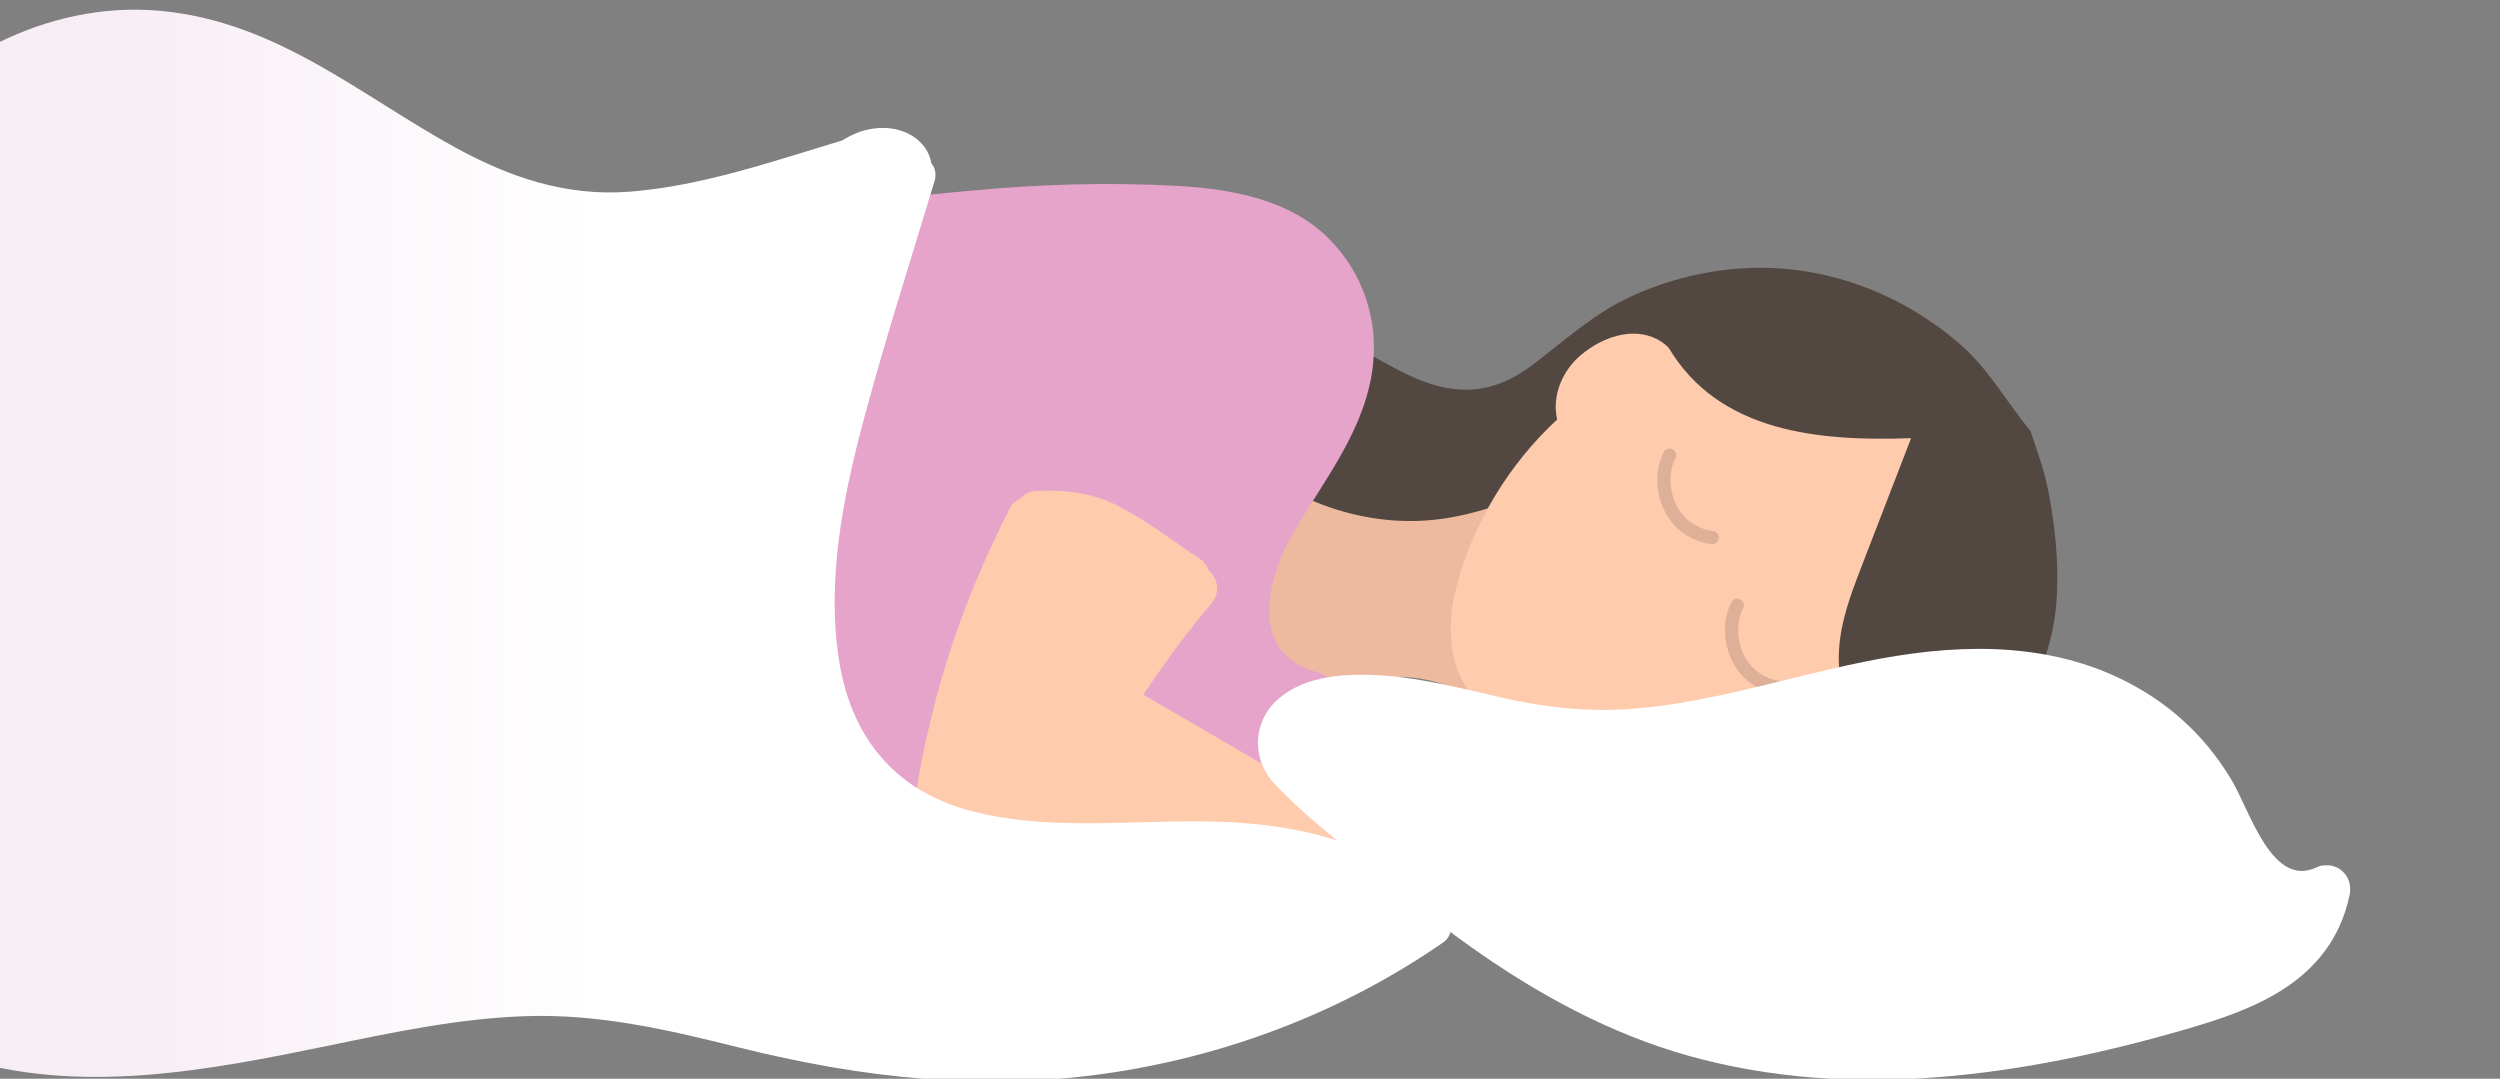 <?xml version="1.0" encoding="UTF-8"?> <svg xmlns="http://www.w3.org/2000/svg" width="489" height="211" viewBox="0 0 489 211" fill="none"><rect x="0" y="0" width="489" height="211" fill="#808080" stroke="none"/><g clip-path="url(#clip0_2918_4537)"><path d="M247.418 96.043C247.512 93.561 249.507 91.212 252.144 91.307C268.838 91.932 285.523 91.62 302.179 90.379C305.365 90.142 307.397 93.59 306.736 96.374C303.881 108.337 301.035 120.309 298.18 132.272C298.218 132.3 298.247 132.329 298.284 132.357C302.945 136.278 296.233 142.956 291.601 139.054C280.494 129.705 264.49 130.359 253.95 140.2C251.085 142.871 245.716 141.109 245.877 136.847C246.387 123.245 246.907 109.644 247.418 96.043Z" fill="#EDB99F"></path><path d="M234.448 65.374C238.787 59.615 247.125 60.363 253.231 62.238C261.503 64.786 268.384 70.128 276.193 73.68C284.786 77.592 292.149 77.128 299.693 71.426C306.178 66.529 311.85 61.215 319.365 57.834C326.36 54.69 333.819 52.852 341.485 52.454C356.846 51.658 371.962 57.342 383.485 67.419C389.157 72.382 392.494 78.691 397.201 84.345C398.383 88.087 399.801 91.78 400.567 95.626C401.909 102.427 402.712 109.701 402.315 116.634C401.918 123.596 400.113 130.396 396.124 136.174C394.309 138.807 392.371 141.289 390.556 143.846C380.347 141.696 370.147 139.555 359.937 137.405C357.29 136.847 356.194 133.967 356.638 131.58C359.455 116.227 361.469 100.163 370.024 86.95C355.05 82.546 339.16 82.233 324.025 86.533C307.766 91.155 293.341 101.925 275.9 101.915C261.626 101.915 247.2 95.266 238.116 84.184C233.871 79.013 229.75 71.596 234.448 65.364V65.374Z" fill="#534741"></path><path d="M285.041 114.133C288.33 102.038 295.269 90.672 304.58 82.053C303.493 77.355 305.648 72.42 309.297 69.38C313.277 66.074 319.166 63.81 324.129 66.349C325.292 66.945 326.275 67.779 327.05 68.755C343.168 63.848 361.837 66.927 372.907 80.613C382.823 92.869 383.154 111.159 373.209 122.468C373.077 123.747 372.463 124.997 371.158 125.925C354.738 137.614 334.868 144.168 314.704 144.386C306.565 144.471 297.377 143.884 290.722 138.646C283.103 132.65 282.659 122.885 285.041 114.133Z" fill="#FFCBAD"></path><path d="M331.654 60.865C333.648 61.518 335.652 62.2 337.666 62.901C338.564 62.418 339.642 62.21 340.871 62.437C352.848 64.701 364.55 67.987 375.951 72.297C377.964 73.055 379.061 74.93 379.212 76.806C380.706 77.819 381.292 79.78 380.97 81.589C382.899 82.299 384.279 84.061 383.589 86.467C384.09 87.186 384.345 88.124 384.222 89.308C382.53 105.524 377.416 120.906 368.738 134.734C366.744 137.917 360.873 137.822 360.098 133.607C358.538 125.139 361.412 117.799 364.418 110.023C367.547 101.915 370.685 93.807 373.814 85.709C356.147 86.325 336.201 84.752 326.294 67.845C324.28 64.407 327.646 59.577 331.635 60.893L331.654 60.865Z" fill="#534741"></path><path d="M100.671 161.606C108.416 139.466 116.172 117.317 123.917 95.177C127.744 84.231 131.357 73.209 135.432 62.32C138.887 53.1 144.927 46.578 155.743 43.003C166.637 39.399 179.022 38.302 190.572 37.234C203.781 36.014 217.216 35.623 230.482 36.376C241.41 36.996 252.384 39.208 259.79 46.55C266.575 53.291 269.454 62.254 268.596 71.006C267.377 83.392 259.53 93.156 253.106 103.939C248.286 112.015 243.488 127.567 257.521 131.457C260.885 132.391 261.89 135.08 261.235 137.349C262.951 139.065 263.55 141.716 261.393 143.919C254.077 151.394 240.62 152.281 230.132 154.083C216.426 156.438 202.663 158.507 188.833 160.299C161.41 163.846 133.818 166.287 106.124 167.641C102.477 167.822 99.689 164.447 100.682 161.606H100.671Z" fill="#E6A4CA"></path><path d="M178.325 161.823C178.958 154.871 180.358 147.909 181.965 141.127C185.396 126.655 190.709 112.684 197.496 99.471C198.016 98.458 198.744 97.842 199.557 97.539C200.247 96.705 201.277 96.118 202.648 96.042C208.329 95.758 213.793 96.374 218.888 99.045C224.371 101.915 229.447 105.836 234.599 109.255C235.507 109.852 236.055 110.629 236.339 111.453C238.059 112.921 238.891 115.705 237.01 117.941C232.198 123.671 227.765 129.657 223.643 135.89C241.973 146.564 260.302 157.229 278.632 167.904C283.093 170.499 279.908 176.523 275.323 175.765C259.357 173.132 243.116 172.336 226.961 173.369C219.077 173.871 211.231 174.818 203.461 176.239C197.231 177.375 190.331 179.44 184.413 176.078C179.195 173.123 177.815 167.44 178.325 161.813V161.823Z" fill="#FFCBAD"></path><path d="M334.915 105.135C332.983 104.99 328.611 103.569 326.582 99.043C324.553 94.517 325.737 90.484 326.582 89.034" stroke="#DFB098" stroke-width="2.59" stroke-linecap="round"></path><path d="M348.149 134.497C346.217 134.352 341.845 132.931 339.817 128.405C337.788 123.879 338.971 119.846 339.817 118.396" stroke="#DFB098" stroke-width="2.59" stroke-linecap="round"></path><path d="M249.953 136.801C255.459 131.894 263.931 131.695 270.567 132.139C278.495 132.669 286.263 134.768 294.031 136.517C302.47 138.418 310.808 139.316 319.414 138.635C336.903 137.264 353.755 131.014 371.076 128.272C387.827 125.615 405.308 126.249 420.417 135.903C426.869 140.025 432.509 145.746 436.623 152.809C440.235 159.012 444.492 173.771 453.174 169.639C453.802 169.337 454.38 169.233 454.908 169.261C457.489 169.044 460.38 171.445 459.551 175.227C455.822 192.323 440.268 197.646 427.12 201.447C411.333 206.005 395.235 209.427 378.978 210.704C362.688 211.99 346.162 210.959 330.266 206.506C315.04 202.251 300.735 194.497 287.461 185.042C280.783 180.286 274.33 175.114 267.995 169.762C261.794 164.514 255.014 159.409 249.358 153.386C244.757 148.488 244.975 141.226 249.945 136.801H249.953Z" fill="white"></path><path d="M-49.547 128.256C-48.451 116.094 -46.995 103.961 -45.19 91.856C-41.947 70.138 -38.771 46.866 -24.421 28.093C-12.463 12.446 8.655 0.048 31.352 2.122C54.219 4.206 70.762 18.877 89.233 28.945C99.594 34.591 110.578 38.465 123.103 37.498C137.198 36.419 151.255 31.531 164.763 27.459C166.559 26.35 168.478 25.479 170.841 25.147C176.731 24.333 181.438 27.496 182.176 31.939C182.903 32.857 183.215 34.051 182.79 35.443C178.073 51.09 173.044 66.69 168.847 82.441C164.782 97.719 161.615 113.868 164.177 129.544C166.38 143.032 174.008 154.464 189.955 158.631C206.895 163.055 224.762 159.796 242.099 160.905C258.103 161.928 274.201 166.834 283.163 178.844C284.306 180.378 284.08 183.087 282.34 184.3C263.699 197.238 241.541 206.122 217.842 209.75C192.621 213.614 168.705 210.915 144.316 204.834C130.647 201.424 117.101 198.261 102.732 198.763C89.81 199.208 77.19 201.86 64.665 204.446C40.805 209.362 15.329 214.382 -8.512 206.643C-30.641 199.464 -46.522 184.214 -49.935 163.992C-51.929 152.162 -50.625 140.105 -49.557 128.256H-49.547Z" fill="url(#paint0_linear_2918_4537)"></path></g><defs><linearGradient id="paint0_linear_2918_4537" x1="116.549" y1="107.03" x2="21.073" y2="107.03" gradientUnits="userSpaceOnUse"><stop stop-color="white"></stop><stop offset="1" stop-color="#F7EDF5"></stop></linearGradient><clipPath id="clip0_2918_4537"><rect width="489" height="211" fill="white" transform="matrix(-1 0 0 1 489 0)"></rect></clipPath></defs></svg> 